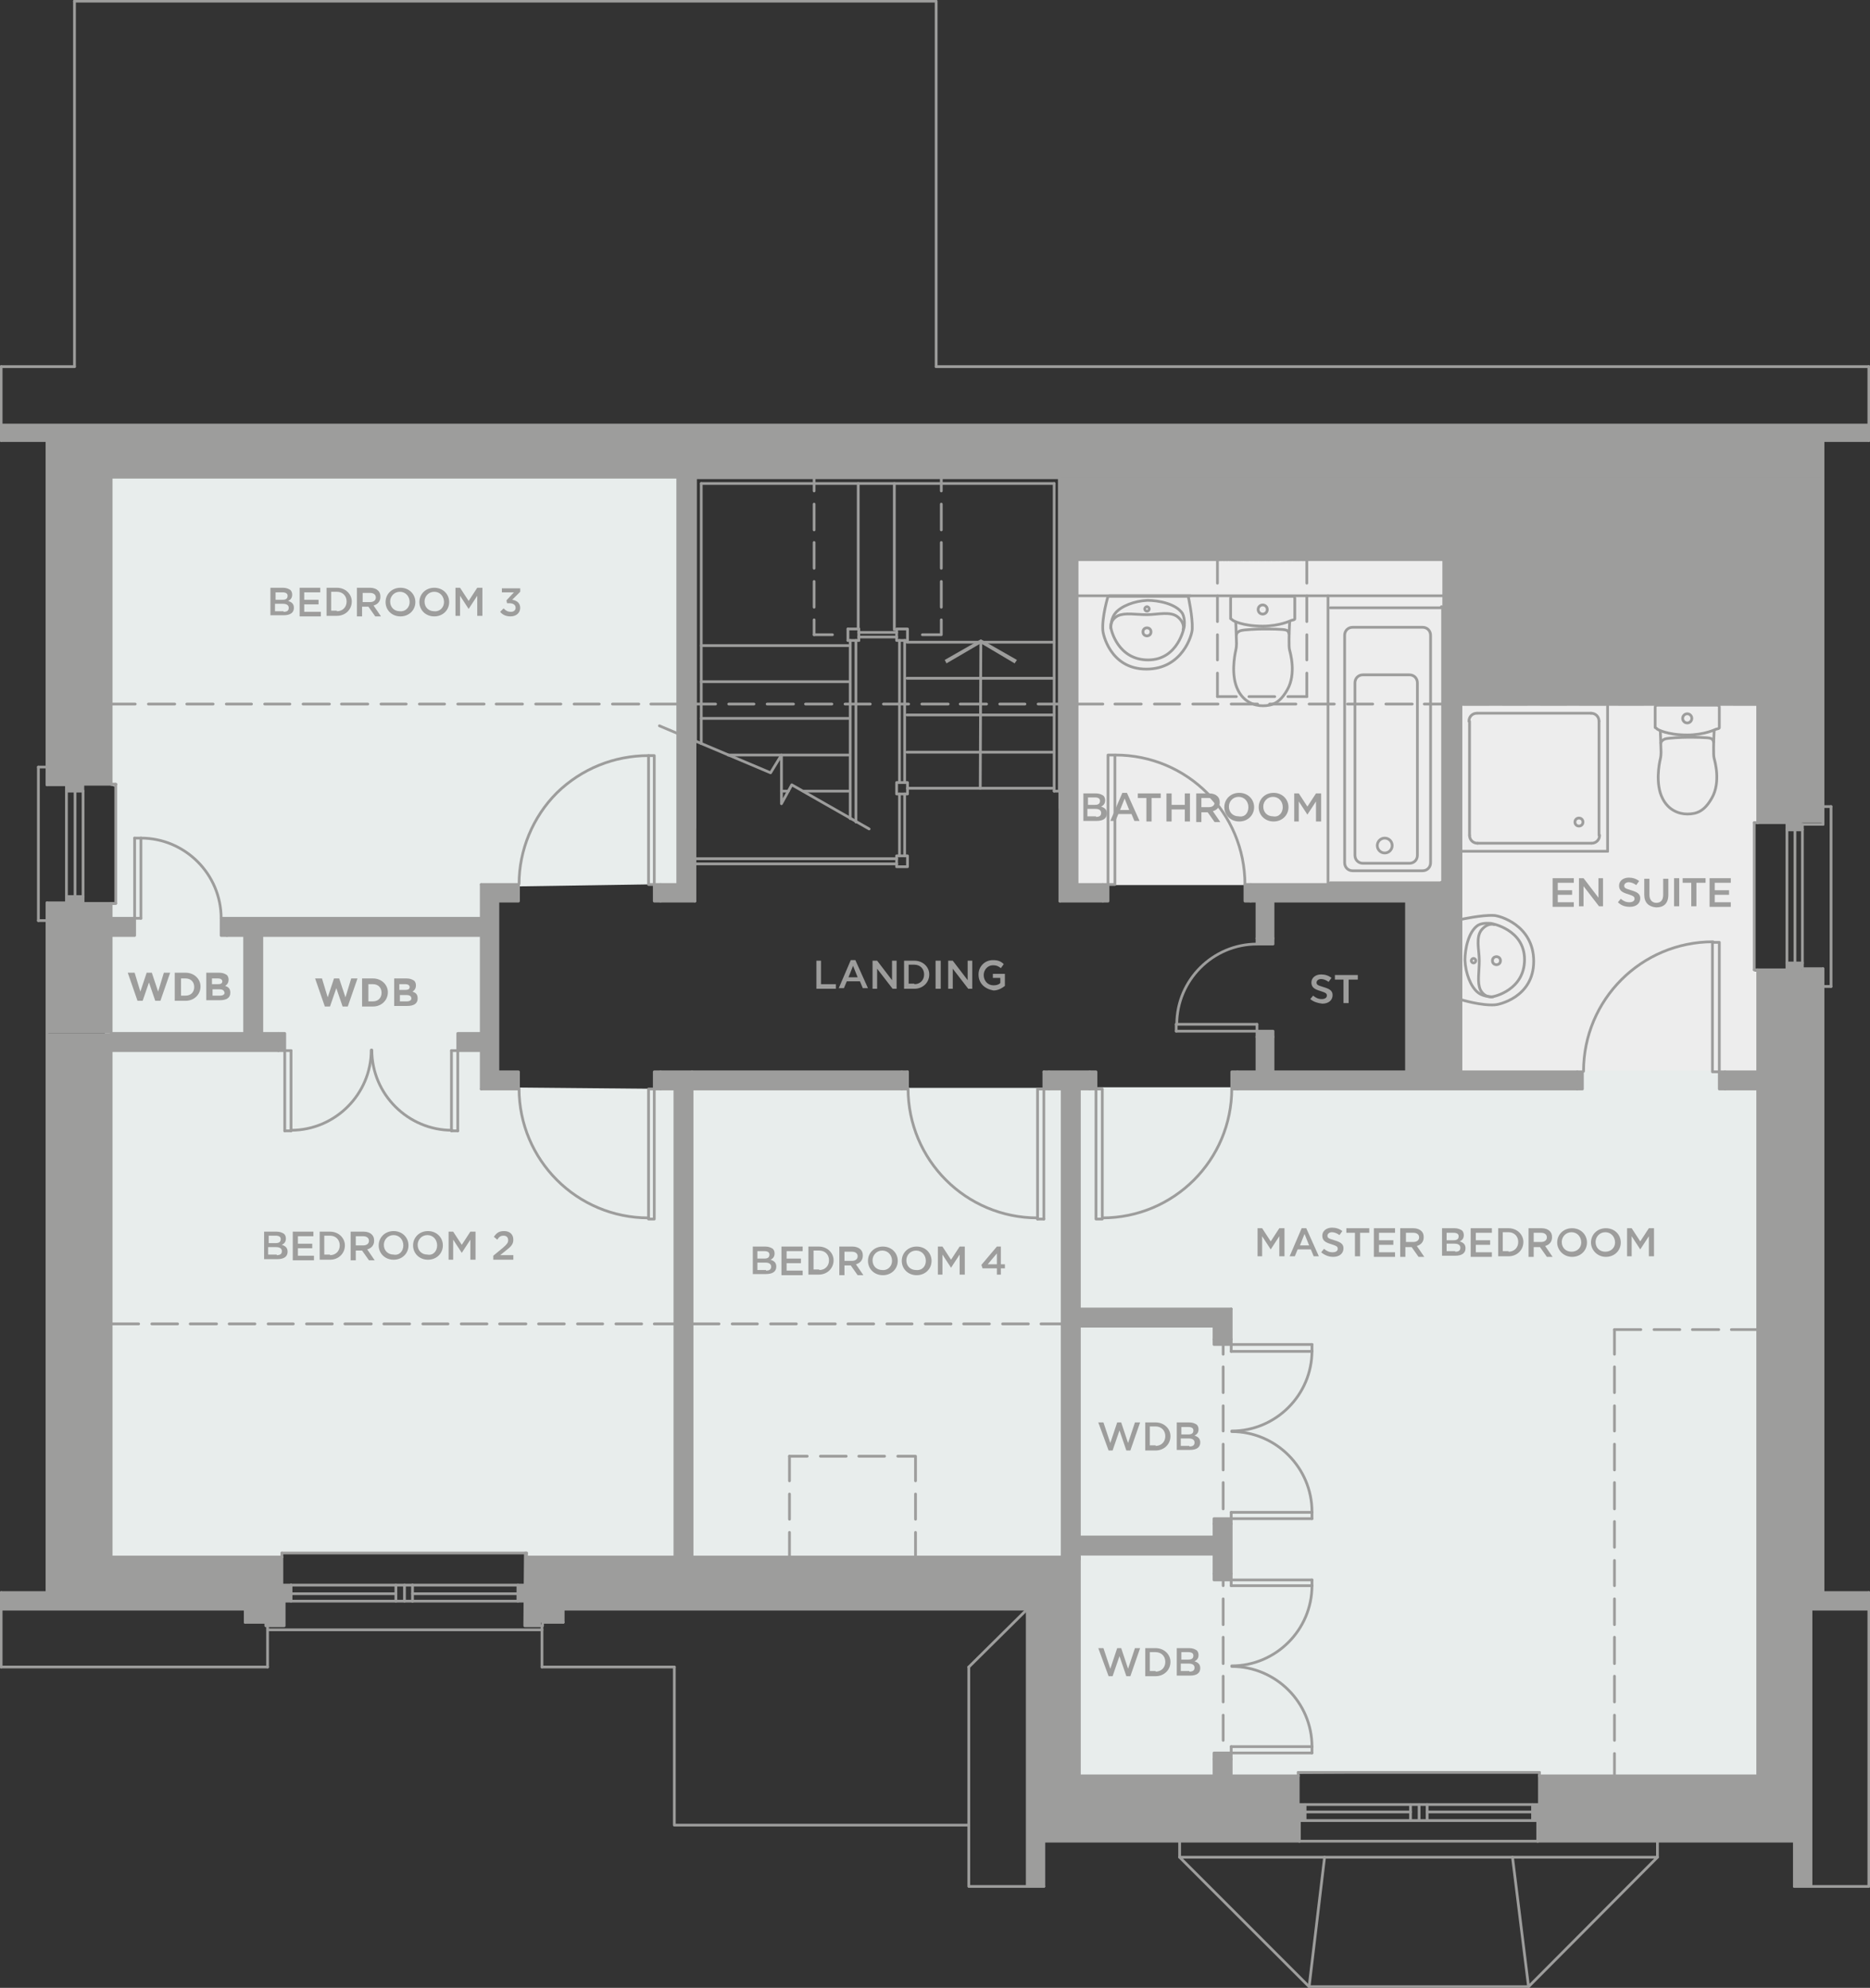 <?xml version="1.0" encoding="utf-8"?>
<!-- Generator: Adobe Illustrator 21.0.2, SVG Export Plug-In . SVG Version: 6.00 Build 0)  -->
<svg version="1.1" xmlns="http://www.w3.org/2000/svg" xmlns:xlink="http://www.w3.org/1999/xlink" x="0px" y="0px"
	 viewBox="0 0 326.4 347" style="enable-background:new 0 0 326.4 347;" xml:space="preserve">
<rect x="0" y="0" width="326.4" height="347" fill="#333333" stroke="none"/>
<style type="text/css">
	.st0{fill:#E8EDEC;}
	.st1{fill:#EDEDED;}
	.st2{fill:#9D9D9C;}
	.st3{fill:none;stroke:#9D9D9C;stroke-width:0.48;stroke-linecap:round;stroke-linejoin:round;stroke-miterlimit:10;}
	.st4{fill:none;stroke:#9D9D9C;stroke-width:0;stroke-linecap:round;stroke-miterlimit:10;}
	.st5{fill:#706F6F;}
	.st6{fill:none;stroke:#9D9D9C;stroke-width:0.479;stroke-linecap:round;stroke-linejoin:round;stroke-miterlimit:10;}
</style>
<g id="Layer_2">
	<polygon class="st0" points="18.3,271.8 49,271.8 49.3,271.3 91.8,271.1 92,271.8 118.3,271.8 118.3,190.1 85.5,189.8 85.8,154.8 
		118.3,154.3 118.3,83.1 18.3,83.1 18.3,136.8 20,137.3 20,157.6 18.3,157.6 	"/>
	<rect x="187.8" y="97.3" class="st1" width="64.2" height="57.2"/>
	<polygon class="st1" points="254.4,115.8 307.5,115.8 307.5,143.7 306.3,143.7 306.3,169.6 307.5,169.3 307.5,187.1 254.4,187.1 	
		"/>
	<polygon class="st0" points="307,189.8 300.3,189.8 300,186.9 276.3,186.9 276.3,189.8 188.3,189.8 188.3,310.1 226.5,310.1 
		226.7,309.6 268.7,309.4 268.5,310.1 307,310.1 	"/>
	<rect x="120.8" y="189.9" class="st0" width="64.8" height="81.8"/>
</g>
<g id="Layer_1">
	<g id="MTEXT_41_">
		<g>
			<path class="st2" d="M131.4,217.6h2.2c0.6,0,1,0.2,1.3,0.4c0.2,0.2,0.3,0.5,0.3,0.8v0c0,0.6-0.3,0.9-0.7,1.1c0.6,0.2,1,0.5,1,1.2
				v0c0,0.9-0.7,1.3-1.8,1.3h-2.3V217.6z M133.4,219.7c0.6,0,0.9-0.2,0.9-0.7v0c0-0.4-0.3-0.6-0.9-0.6h-1.2v1.3H133.4z M133.7,221.8
				c0.6,0,0.9-0.2,0.9-0.7v0c0-0.4-0.3-0.7-1-0.7h-1.4v1.3H133.7z"/>
			<path class="st2" d="M136.5,217.6h3.6v0.8h-2.8v1.3h2.5v0.8h-2.5v1.3h2.8v0.8h-3.7V217.6z"/>
			<path class="st2" d="M141.1,217.6h1.8c1.5,0,2.6,1.1,2.6,2.4v0c0,1.4-1.1,2.5-2.6,2.5h-1.8V217.6z M143,221.7
				c1,0,1.7-0.7,1.7-1.7v0c0-1-0.7-1.7-1.7-1.7h-1v3.3H143z"/>
			<path class="st2" d="M146.6,217.6h2.2c0.6,0,1.1,0.2,1.4,0.5c0.3,0.3,0.4,0.6,0.4,1.1v0c0,0.8-0.5,1.3-1.2,1.5l1.3,1.9h-1
				l-1.2-1.7h-1.1v1.7h-0.9V217.6z M148.7,220.1c0.6,0,1-0.3,1-0.8v0c0-0.5-0.4-0.8-1-0.8h-1.3v1.6H148.7z"/>
			<path class="st2" d="M151.5,220.1L151.5,220.1c0-1.4,1.1-2.5,2.6-2.5c1.5,0,2.6,1.1,2.6,2.5v0c0,1.4-1.1,2.5-2.6,2.5
				S151.5,221.5,151.5,220.1z M155.7,220.1L155.7,220.1c0-1-0.7-1.8-1.7-1.8s-1.7,0.8-1.7,1.7v0c0,1,0.7,1.7,1.7,1.7
				C155,221.8,155.7,221,155.7,220.1z"/>
			<path class="st2" d="M157.4,220.1L157.4,220.1c0-1.4,1.1-2.5,2.6-2.5c1.5,0,2.6,1.1,2.6,2.5v0c0,1.4-1.1,2.5-2.6,2.5
				S157.4,221.5,157.4,220.1z M161.6,220.1L161.6,220.1c0-1-0.7-1.8-1.7-1.8s-1.7,0.8-1.7,1.7v0c0,1,0.7,1.7,1.7,1.7
				C161,221.8,161.6,221,161.6,220.1z"/>
			<path class="st2" d="M163.6,217.6h0.9l1.5,2.3l1.5-2.3h0.9v4.9h-0.9V219l-1.5,2.3h0l-1.5-2.3v3.5h-0.8V217.6z"/>
			<path class="st2" d="M174,221.4h-2.5l-0.2-0.6l2.7-3.2h0.7v3.1h0.7v0.7h-0.7v1.1H174V221.4z M174,220.7v-1.9l-1.6,1.9H174z"/>
		</g>
	</g>
	<g id="MTEXT_35_">
		<g>
			<path class="st2" d="M46.1,215h2.2c0.6,0,1,0.2,1.3,0.4c0.2,0.2,0.3,0.5,0.3,0.8v0c0,0.6-0.3,0.9-0.7,1.1c0.6,0.2,1,0.5,1,1.2v0
				c0,0.9-0.7,1.3-1.8,1.3h-2.3V215z M48.1,217c0.6,0,0.9-0.2,0.9-0.7v0c0-0.4-0.3-0.6-0.9-0.6h-1.2v1.3H48.1z M48.3,219.1
				c0.6,0,0.9-0.2,0.9-0.7v0c0-0.4-0.3-0.7-1-0.7h-1.4v1.3H48.3z"/>
			<path class="st2" d="M51.1,215h3.6v0.8H52v1.3h2.5v0.8H52v1.3h2.8v0.8h-3.7V215z"/>
			<path class="st2" d="M55.8,215h1.8c1.5,0,2.6,1.1,2.6,2.4v0c0,1.4-1.1,2.5-2.6,2.5h-1.8V215z M57.6,219.1c1,0,1.7-0.7,1.7-1.7v0
				c0-1-0.7-1.7-1.7-1.7h-1v3.3H57.6z"/>
			<path class="st2" d="M61.3,215h2.2c0.6,0,1.1,0.2,1.4,0.5c0.3,0.3,0.4,0.6,0.4,1.1v0c0,0.8-0.5,1.3-1.2,1.5l1.3,1.9h-1l-1.2-1.7
				h-1.1v1.7h-0.9V215z M63.4,217.4c0.6,0,1-0.3,1-0.8v0c0-0.5-0.4-0.8-1-0.8h-1.3v1.6H63.4z"/>
			<path class="st2" d="M66.1,217.4L66.1,217.4c0-1.4,1.1-2.5,2.6-2.5c1.5,0,2.6,1.1,2.6,2.5v0c0,1.4-1.1,2.5-2.6,2.5
				S66.1,218.8,66.1,217.4z M70.4,217.4L70.4,217.4c0-1-0.7-1.8-1.7-1.8s-1.7,0.8-1.7,1.7v0c0,1,0.7,1.7,1.7,1.7
				C69.7,219.2,70.4,218.4,70.4,217.4z"/>
			<path class="st2" d="M72.1,217.4L72.1,217.4c0-1.4,1.1-2.5,2.6-2.5c1.5,0,2.6,1.1,2.6,2.5v0c0,1.4-1.1,2.5-2.6,2.5
				S72.1,218.8,72.1,217.4z M76.3,217.4L76.3,217.4c0-1-0.7-1.8-1.7-1.8s-1.7,0.8-1.7,1.7v0c0,1,0.7,1.7,1.7,1.7
				C75.6,219.2,76.3,218.4,76.3,217.4z"/>
			<path class="st2" d="M78.2,215h0.9l1.5,2.3l1.5-2.3h0.9v4.9h-0.9v-3.5l-1.5,2.3h0l-1.5-2.3v3.5h-0.8V215z"/>
			<path class="st2" d="M86.1,219.2l1.7-1.4c0.7-0.6,0.9-0.9,0.9-1.3c0-0.5-0.3-0.8-0.8-0.8s-0.8,0.2-1.1,0.7l-0.6-0.5
				c0.5-0.7,0.9-1,1.8-1c1,0,1.6,0.6,1.6,1.5v0c0,0.8-0.4,1.2-1.3,1.9l-1,0.8h2.3v0.8h-3.5V219.2z"/>
		</g>
	</g>
	<g id="MTEXT_34_">
		<g>
			<path class="st2" d="M191.7,248.3h0.9l1.2,3.6l1.2-3.6h0.7l1.2,3.6l1.2-3.6h0.9l-1.7,4.9h-0.7l-1.2-3.5l-1.2,3.5h-0.7
				L191.7,248.3z"/>
			<path class="st2" d="M199.9,248.3h1.8c1.5,0,2.6,1.1,2.6,2.4v0c0,1.4-1.1,2.5-2.6,2.5h-1.8V248.3z M201.7,252.4
				c1,0,1.7-0.7,1.7-1.7v0c0-1-0.7-1.7-1.7-1.7h-1v3.3H201.7z"/>
			<path class="st2" d="M205.4,248.3h2.2c0.6,0,1,0.2,1.3,0.4c0.2,0.2,0.3,0.5,0.3,0.8v0c0,0.6-0.3,0.9-0.7,1.1c0.6,0.2,1,0.5,1,1.2
				v0c0,0.9-0.7,1.3-1.8,1.3h-2.3V248.3z M207.4,250.4c0.6,0,0.9-0.2,0.9-0.7v0c0-0.4-0.3-0.6-0.9-0.6h-1.2v1.3H207.4z M207.6,252.5
				c0.6,0,0.9-0.2,0.9-0.7v0c0-0.4-0.3-0.7-1-0.7h-1.4v1.3H207.6z"/>
		</g>
	</g>
	<g id="MTEXT_5_">
		<g>
			<path class="st2" d="M191.7,287.7h0.9l1.2,3.6l1.2-3.6h0.7l1.2,3.6l1.2-3.6h0.9l-1.7,4.9h-0.7l-1.2-3.5l-1.2,3.5h-0.7
				L191.7,287.7z"/>
			<path class="st2" d="M199.9,287.7h1.8c1.5,0,2.6,1.1,2.6,2.4v0c0,1.4-1.1,2.5-2.6,2.5h-1.8V287.7z M201.7,291.8
				c1,0,1.7-0.7,1.7-1.7v0c0-1-0.7-1.7-1.7-1.7h-1v3.3H201.7z"/>
			<path class="st2" d="M205.4,287.7h2.2c0.6,0,1,0.2,1.3,0.4c0.2,0.2,0.3,0.5,0.3,0.8v0c0,0.6-0.3,0.9-0.7,1.1c0.6,0.2,1,0.5,1,1.2
				v0c0,0.9-0.7,1.3-1.8,1.3h-2.3V287.7z M207.4,289.7c0.6,0,0.9-0.2,0.9-0.7v0c0-0.4-0.3-0.6-0.9-0.6h-1.2v1.3H207.4z M207.6,291.8
				c0.6,0,0.9-0.2,0.9-0.7v0c0-0.4-0.3-0.7-1-0.7h-1.4v1.3H207.6z"/>
		</g>
	</g>
	<g id="MTEXT_32_">
		<g>
			<path class="st2" d="M22.3,169.8h1.2l1,3.3l1.1-3.3h0.9l1.1,3.3l1-3.3h1.1l-1.7,4.9h-0.9l-1.1-3.2l-1.1,3.2H24L22.3,169.8z"/>
			<path class="st2" d="M30.5,169.8h1.9c1.5,0,2.6,1.1,2.6,2.4v0c0,1.4-1.1,2.5-2.6,2.5h-1.9V169.8z M31.6,170.8v3h0.8
				c0.9,0,1.5-0.6,1.5-1.5v0c0-0.9-0.6-1.5-1.5-1.5H31.6z"/>
			<path class="st2" d="M36,169.8h2.3c0.6,0,1,0.2,1.3,0.4c0.2,0.2,0.3,0.5,0.3,0.8v0c0,0.6-0.3,0.9-0.6,1.1
				c0.6,0.2,0.9,0.5,0.9,1.2v0c0,0.9-0.7,1.3-1.8,1.3H36V169.8z M38.8,171.3c0-0.3-0.3-0.5-0.7-0.5h-1.1v1h1
				C38.5,171.8,38.8,171.7,38.8,171.3L38.8,171.3z M38.3,172.7h-1.2v1.1h1.3c0.5,0,0.8-0.2,0.8-0.5v0
				C39.1,172.9,38.9,172.7,38.3,172.7z"/>
		</g>
	</g>
	<g id="MTEXT_2_">
		<g>
			<path class="st2" d="M55,170.8h1.2l1,3.3l1.1-3.3h0.9l1.1,3.3l1-3.3h1.1l-1.7,4.9h-0.9l-1.1-3.2l-1.1,3.2h-0.9L55,170.8z"/>
			<path class="st2" d="M63.2,170.8h1.9c1.5,0,2.6,1.1,2.6,2.4v0c0,1.4-1.1,2.5-2.6,2.5h-1.9V170.8z M64.3,171.8v3h0.8
				c0.9,0,1.5-0.6,1.5-1.5v0c0-0.9-0.6-1.5-1.5-1.5H64.3z"/>
			<path class="st2" d="M68.7,170.8H71c0.6,0,1,0.2,1.3,0.4c0.2,0.2,0.3,0.5,0.3,0.8v0c0,0.6-0.3,0.9-0.6,1.1
				c0.6,0.2,0.9,0.5,0.9,1.2v0c0,0.9-0.7,1.3-1.8,1.3h-2.3V170.8z M71.5,172.3c0-0.3-0.3-0.5-0.7-0.5h-1.1v1h1
				C71.2,172.8,71.5,172.7,71.5,172.3L71.5,172.3z M71,173.7h-1.2v1.1H71c0.5,0,0.8-0.2,0.8-0.5v0C71.8,173.9,71.5,173.7,71,173.7z"
				/>
		</g>
	</g>
	<g id="MTEXT_25_">
		<g>
			<path class="st2" d="M47.2,102.6h2.2c0.6,0,1,0.2,1.3,0.4c0.2,0.2,0.3,0.5,0.3,0.8v0c0,0.6-0.3,0.9-0.7,1.1c0.6,0.2,1,0.5,1,1.2
				v0c0,0.9-0.7,1.3-1.8,1.3h-2.3V102.6z M49.3,104.7c0.6,0,0.9-0.2,0.9-0.7v0c0-0.4-0.3-0.6-0.9-0.6h-1.2v1.3H49.3z M49.5,106.8
				c0.6,0,0.9-0.2,0.9-0.7v0c0-0.4-0.3-0.7-1-0.7h-1.4v1.3H49.5z"/>
			<path class="st2" d="M52.3,102.6h3.6v0.8h-2.8v1.3h2.5v0.8h-2.5v1.3H56v0.8h-3.7V102.6z"/>
			<path class="st2" d="M57,102.6h1.8c1.5,0,2.6,1.1,2.6,2.4v0c0,1.4-1.1,2.5-2.6,2.5H57V102.6z M58.8,106.7c1,0,1.7-0.7,1.7-1.7v0
				c0-1-0.7-1.7-1.7-1.7h-1v3.3H58.8z"/>
			<path class="st2" d="M62.4,102.6h2.2c0.6,0,1.1,0.2,1.4,0.5c0.3,0.3,0.4,0.6,0.4,1.1v0c0,0.8-0.5,1.3-1.2,1.5l1.3,1.9h-1
				l-1.2-1.7h-1.1v1.7h-0.9V102.6z M64.6,105.1c0.6,0,1-0.3,1-0.8v0c0-0.5-0.4-0.8-1-0.8h-1.3v1.6H64.6z"/>
			<path class="st2" d="M67.3,105.1L67.3,105.1c0-1.4,1.1-2.5,2.6-2.5c1.5,0,2.6,1.1,2.6,2.5v0c0,1.4-1.1,2.5-2.6,2.5
				S67.3,106.5,67.3,105.1z M71.5,105.1L71.5,105.1c0-1-0.7-1.8-1.7-1.8s-1.7,0.8-1.7,1.7v0c0,1,0.7,1.7,1.7,1.7
				C70.8,106.8,71.5,106,71.5,105.1z"/>
			<path class="st2" d="M73.2,105.1L73.2,105.1c0-1.4,1.1-2.5,2.6-2.5c1.5,0,2.6,1.1,2.6,2.5v0c0,1.4-1.1,2.5-2.6,2.5
				S73.2,106.5,73.2,105.1z M77.5,105.1L77.5,105.1c0-1-0.7-1.8-1.7-1.8s-1.7,0.8-1.7,1.7v0c0,1,0.7,1.7,1.7,1.7
				C76.8,106.8,77.5,106,77.5,105.1z"/>
			<path class="st2" d="M79.4,102.6h0.9l1.5,2.3l1.5-2.3h0.9v4.9h-0.9V104l-1.5,2.3h0l-1.5-2.3v3.5h-0.8V102.6z"/>
			<path class="st2" d="M87.3,106.8l0.6-0.6c0.4,0.4,0.7,0.6,1.3,0.6c0.5,0,0.8-0.3,0.8-0.7v0c0-0.5-0.4-0.8-1.1-0.8h-0.4l-0.1-0.5
				l1.3-1.4h-2.1v-0.7h3.2v0.6l-1.4,1.4c0.7,0.1,1.4,0.5,1.4,1.4v0c0,0.9-0.7,1.5-1.7,1.5C88.3,107.6,87.7,107.3,87.3,106.8z"/>
		</g>
	</g>
	<g id="MTEXT_20_">
		<g>
			<path class="st2" d="M189.1,138.5h2.2c0.6,0,1,0.2,1.3,0.4c0.2,0.2,0.3,0.5,0.3,0.8v0c0,0.6-0.3,0.9-0.7,1.1c0.6,0.2,1,0.5,1,1.2
				v0c0,0.9-0.7,1.3-1.8,1.3h-2.3V138.5z M191.1,140.5c0.6,0,0.9-0.2,0.9-0.7v0c0-0.4-0.3-0.6-0.9-0.6h-1.2v1.3H191.1z M191.3,142.6
				c0.6,0,0.9-0.2,0.9-0.7v0c0-0.4-0.3-0.7-1-0.7h-1.4v1.3H191.3z"/>
			<path class="st2" d="M195.9,138.4h0.8l2.2,4.9h-0.9l-0.5-1.2h-2.3l-0.5,1.2h-0.9L195.9,138.4z M197.1,141.4l-0.8-2l-0.8,2H197.1z
				"/>
			<path class="st2" d="M200.2,139.3h-1.6v-0.8h4v0.8h-1.6v4.1h-0.9V139.3z"/>
			<path class="st2" d="M203.6,138.5h0.9v2h2.3v-2h0.9v4.9h-0.9v-2.1h-2.3v2.1h-0.9V138.5z"/>
			<path class="st2" d="M208.9,138.5h2.2c0.6,0,1.1,0.2,1.4,0.5c0.3,0.3,0.4,0.6,0.4,1.1v0c0,0.8-0.5,1.3-1.2,1.5l1.3,1.9h-1
				l-1.2-1.7h-1.1v1.7h-0.9V138.5z M211,140.9c0.6,0,1-0.3,1-0.8v0c0-0.5-0.4-0.8-1-0.8h-1.3v1.6H211z"/>
			<path class="st2" d="M213.7,140.9L213.7,140.9c0-1.4,1.1-2.5,2.6-2.5s2.6,1.1,2.6,2.5v0c0,1.4-1.1,2.5-2.6,2.5
				S213.7,142.3,213.7,140.9z M217.9,140.9L217.9,140.9c0-1-0.7-1.8-1.7-1.8c-1,0-1.7,0.8-1.7,1.7v0c0,1,0.7,1.7,1.7,1.7
				C217.3,142.7,217.9,141.9,217.9,140.9z"/>
			<path class="st2" d="M219.7,140.9L219.7,140.9c0-1.4,1.1-2.5,2.6-2.5c1.5,0,2.6,1.1,2.6,2.5v0c0,1.4-1.1,2.5-2.6,2.5
				S219.7,142.3,219.7,140.9z M223.9,140.9L223.9,140.9c0-1-0.7-1.8-1.7-1.8c-1,0-1.7,0.8-1.7,1.7v0c0,1,0.7,1.7,1.7,1.7
				C223.2,142.7,223.9,141.9,223.9,140.9z"/>
			<path class="st2" d="M225.8,138.5h0.9l1.5,2.3l1.5-2.3h0.9v4.9h-0.9v-3.5l-1.5,2.3h0l-1.5-2.3v3.5h-0.8V138.5z"/>
		</g>
	</g>
	<g>
		<path class="st3" d="M248.3,109.5c0.8,0,1.4,0.6,1.4,1.4v39.7c0,0.8-0.6,1.4-1.4,1.4h-12.2c-0.8,0-1.4-0.6-1.4-1.4v-39.7
			c0-0.8,0.6-1.4,1.4-1.4H248.3z"/>
		<path class="st3" d="M246,150.7c0.8,0,1.4-0.6,1.4-1.4v-30.1c0-0.8-0.6-1.4-1.4-1.4h-8.1c-0.8,0-1.4,0.6-1.4,1.4v30.1
			c0,0.8,0.6,1.4,1.4,1.4H246z"/>
		<circle class="st3" cx="241.7" cy="147.6" r="1.3"/>
	</g>
	<line class="st3" x1="13" y1="0.2" x2="13" y2="64"/>
	<line class="st3" x1="306.8" y1="232.1" x2="302.2" y2="232.1"/>
	<line class="st3" x1="300" y1="232.1" x2="295.4" y2="232.1"/>
	<line class="st3" x1="293.2" y1="232.1" x2="288.7" y2="232.1"/>
	<line class="st3" x1="286.4" y1="232.1" x2="281.8" y2="232.1"/>
	<path class="st4" d="M94.7,283.2v0.6 M91.7,283.2 M91.7,283.2l-0.1,0.6h3.1"/>
	<g>
		<line class="st3" x1="213.5" y1="231.1" x2="208.7" y2="231.1"/>
		<line class="st3" x1="206.5" y1="231.1" x2="202" y2="231.1"/>
		<line class="st3" x1="199.7" y1="231.1" x2="195.2" y2="231.1"/>
		<line class="st3" x1="193" y1="231.1" x2="188.5" y2="231.1"/>
		<line class="st3" x1="186.2" y1="231.1" x2="181.7" y2="231.1"/>
		<line class="st3" x1="179.5" y1="231.1" x2="175" y2="231.1"/>
		<line class="st3" x1="172.7" y1="231.1" x2="168.2" y2="231.1"/>
		<line class="st3" x1="166" y1="231.1" x2="161.5" y2="231.1"/>
		<line class="st3" x1="159.2" y1="231.1" x2="154.8" y2="231.1"/>
		<line class="st3" x1="152.5" y1="231.1" x2="148" y2="231.1"/>
		<line class="st3" x1="145.8" y1="231.1" x2="141.2" y2="231.1"/>
		<line class="st3" x1="139" y1="231.1" x2="134.5" y2="231.1"/>
		<line class="st3" x1="132.2" y1="231.1" x2="127.8" y2="231.1"/>
		<line class="st3" x1="125.5" y1="231.1" x2="121" y2="231.1"/>
		<line class="st3" x1="118.8" y1="231.1" x2="114.2" y2="231.1"/>
		<line class="st3" x1="112" y1="231.1" x2="107.5" y2="231.1"/>
		<line class="st3" x1="105.2" y1="231.1" x2="100.8" y2="231.1"/>
		<line class="st3" x1="98.5" y1="231.1" x2="94" y2="231.1"/>
		<line class="st3" x1="91.8" y1="231.1" x2="87.2" y2="231.1"/>
		<line class="st3" x1="85" y1="231.1" x2="80.5" y2="231.1"/>
		<line class="st3" x1="78.2" y1="231.1" x2="73.8" y2="231.1"/>
		<line class="st3" x1="71.5" y1="231.1" x2="67" y2="231.1"/>
		<line class="st3" x1="64.8" y1="231.1" x2="60.2" y2="231.1"/>
		<line class="st3" x1="58" y1="231.1" x2="53.5" y2="231.1"/>
		<line class="st3" x1="51.2" y1="231.1" x2="46.8" y2="231.1"/>
		<line class="st3" x1="44.5" y1="231.1" x2="40" y2="231.1"/>
		<line class="st3" x1="37.8" y1="231.1" x2="33.2" y2="231.1"/>
		<line class="st3" x1="31" y1="231.1" x2="26.5" y2="231.1"/>
		<line class="st3" x1="24.2" y1="231.1" x2="19.4" y2="231.1"/>
	</g>
	<path class="st5" d="M268.4,321.4h47.6H268.4z"/>
	<path class="st4" d="M268.4,321.4h47.6H268.4z"/>
	<line class="st3" x1="306.8" y1="310" x2="268.7" y2="310"/>
	<line class="st3" x1="313.2" y1="321.4" x2="268.4" y2="321.4"/>
	<line class="st3" x1="306.8" y1="143.6" x2="306.8" y2="116.2"/>
	<line class="st3" x1="318.2" y1="76.9" x2="318.2" y2="143.9"/>
	<line class="st3" x1="318.2" y1="169.1" x2="318.2" y2="278"/>
	<line class="st3" x1="188.4" y1="310" x2="211.9" y2="310"/>
	<line class="st3" x1="214.9" y1="310" x2="226.6" y2="310"/>
	<line class="st3" x1="182.2" y1="321.4" x2="226.8" y2="321.4"/>
	<line class="st3" x1="19.4" y1="271.8" x2="19.4" y2="183.4"/>
	<line class="st3" x1="19.4" y1="180.4" x2="19.4" y2="163.3"/>
	<line class="st3" x1="19.4" y1="160.3" x2="19.4" y2="157.7"/>
	<line class="st3" x1="19.4" y1="136.8" x2="19.4" y2="83.3"/>
	<line class="st3" x1="8.2" y1="76.9" x2="8.2" y2="136.8"/>
	<line class="st3" x1="8.2" y1="137" x2="8.2" y2="135"/>
	<line class="st3" x1="8.2" y1="157.6" x2="8.2" y2="278"/>
	<line class="st3" x1="311.9" y1="144.8" x2="311.9" y2="168.1"/>
	<line class="st3" x1="313.3" y1="144.8" x2="313.3" y2="168.1"/>
	<line class="st3" x1="314.6" y1="144.8" x2="314.6" y2="168.1"/>
	<line class="st3" x1="319.6" y1="140.8" x2="319.6" y2="172.2"/>
	<line class="st3" x1="306.2" y1="143.6" x2="306.2" y2="169.3"/>
	<line class="st3" x1="311.9" y1="169.3" x2="306.8" y2="169.3"/>
	<polyline class="st3" points="311.9,169.3 311.9,168.1 314.6,168.1 314.6,169.1 	"/>
	<line class="st3" x1="306.8" y1="169.3" x2="306.2" y2="169.3"/>
	<line class="st3" x1="318.2" y1="172.2" x2="319.6" y2="172.2"/>
	<line class="st3" x1="318.2" y1="169.1" x2="314.6" y2="169.1"/>
	<line class="st3" x1="311.9" y1="143.6" x2="306.8" y2="143.6"/>
	<polyline class="st3" points="311.9,143.6 311.9,144.8 314.6,144.8 314.6,143.9 	"/>
	<line class="st3" x1="306.8" y1="143.6" x2="306.2" y2="143.6"/>
	<line class="st3" x1="318.2" y1="140.8" x2="319.6" y2="140.8"/>
	<line class="st3" x1="318.2" y1="143.9" x2="314.6" y2="143.9"/>
	<line class="st3" x1="188.4" y1="272.2" x2="188.4" y2="271.3"/>
	<line class="st3" x1="188.4" y1="268.3" x2="188.4" y2="231.5"/>
	<line class="st3" x1="188.4" y1="228.5" x2="188.4" y2="190.1"/>
	<line class="st3" x1="185.4" y1="271.8" x2="185.4" y2="190.1"/>
	<line class="st3" x1="188" y1="97.7" x2="188" y2="154.4"/>
	<line class="st3" x1="185" y1="83.3" x2="185" y2="157.3"/>
	<line class="st3" x1="117.8" y1="190.1" x2="117.8" y2="271.8"/>
	<line class="st3" x1="120.8" y1="190.1" x2="120.8" y2="271.8"/>
	<path class="st3" d="M113.2,131.9c-6,0-11.7,2.3-16,6.5c-4.2,4.2-6.6,10-6.6,15.9"/>
	<polyline class="st3" points="113.2,131.9 114.2,131.9 114.2,154.4 113.2,154.4 113.2,131.9 	"/>
	<polyline class="st3" points="86.9,157.3 90.5,157.3 90.5,154.4 84,154.4 	"/>
	<polygon class="st4" points="118.3,128.2 118.3,129.4 121.3,129.4 	"/>
	<polyline class="st3" points="115.3,157.3 114.2,157.3 114.2,154.4 115.3,154.4 	"/>
	<path class="st4" d="M118.3,128.2h3v1.2L118.3,128.2z M118.3,122.9v5.3h3L118.3,122.9z"/>
	<line class="st3" x1="118.3" y1="83.3" x2="118.3" y2="154.4"/>
	<line class="st3" x1="121.3" y1="83.3" x2="121.3" y2="157.3"/>
	<line class="st3" x1="183.1" y1="187.1" x2="190.2" y2="187.1"/>
	<path class="st4" d="M222.2,163.8l-2.9-6.5h2.9V163.8z M219.4,163.8h2.9l-2.9-6.5V163.8z"/>
	<line class="st3" x1="216" y1="187.1" x2="219.4" y2="187.1"/>
	<line class="st3" x1="222.2" y1="187.1" x2="245.5" y2="187.1"/>
	<line class="st3" x1="255" y1="187.1" x2="275.3" y2="187.1"/>
	<line class="st3" x1="301.1" y1="187.1" x2="306.8" y2="187.1"/>
	<line class="st3" x1="183.1" y1="190.1" x2="185.4" y2="190.1"/>
	<line class="st3" x1="188.4" y1="190.1" x2="190.2" y2="190.1"/>
	<line class="st3" x1="216" y1="190.1" x2="275.3" y2="190.1"/>
	<line class="st3" x1="301.1" y1="190.1" x2="306.8" y2="190.1"/>
	<line class="st3" x1="157.4" y1="187.1" x2="158.4" y2="187.1"/>
	<line class="st3" x1="183.1" y1="190.1" x2="182.2" y2="190.1"/>
	<line class="st3" x1="183.1" y1="187.1" x2="182.2" y2="187.1"/>
	<line class="st3" x1="157.4" y1="190.1" x2="158.4" y2="190.1"/>
	<path class="st3" d="M158.5,190c0,12.5,10.1,22.6,22.6,22.6"/>
	<polyline class="st3" points="182.2,212.8 182.2,190.1 181.1,190.1 181.1,212.8 	"/>
	<line class="st3" x1="158.4" y1="190.1" x2="158.4" y2="187.1"/>
	<line class="st3" x1="182.2" y1="190.1" x2="182.2" y2="187.1"/>
	<line class="st3" x1="182.2" y1="212.8" x2="181.1" y2="212.8"/>
	<line class="st3" x1="157.4" y1="187.1" x2="120.8" y2="187.1"/>
	<line class="st3" x1="157.4" y1="190.1" x2="120.8" y2="190.1"/>
	<line class="st3" x1="184.9" y1="83.4" x2="184.9" y2="138.1"/>
	<line class="st3" x1="184" y1="84.4" x2="184" y2="138.1"/>
	<line class="st3" x1="157.9" y1="111.8" x2="157.9" y2="136.6"/>
	<line class="st3" x1="157.9" y1="138.6" x2="157.9" y2="149.4"/>
	<line class="st3" x1="158.3" y1="112.1" x2="184" y2="112.1"/>
	<polyline class="st3" points="158.4,109.8 156.5,109.8 156.5,111.8 158.4,111.8 158.4,109.8 	"/>
	<line class="st3" x1="156.5" y1="110.4" x2="149.9" y2="110.4"/>
	<line class="st3" x1="121.4" y1="83.4" x2="184.9" y2="83.4"/>
	<line class="st3" x1="156.5" y1="111.2" x2="149.9" y2="111.2"/>
	<line class="st3" x1="122.4" y1="84.4" x2="184" y2="84.4"/>
	<line class="st3" x1="148.4" y1="111.8" x2="148.4" y2="142.9"/>
	<path class="st3" d="M148.1,111.8"/>
	<path class="st3" d="M148.1,142.7"/>
	<line class="st3" x1="149.4" y1="111.8" x2="149.4" y2="143.5"/>
	<line class="st3" x1="148" y1="109.8" x2="149.9" y2="109.8"/>
	<line class="st3" x1="149.9" y1="111.8" x2="148" y2="111.8"/>
	<path class="st3" d="M149.9,143.8"/>
	<line class="st3" x1="149.9" y1="109.8" x2="149.9" y2="111.8"/>
	<line class="st3" x1="148" y1="111.8" x2="148" y2="109.8"/>
	<line class="st3" x1="148.1" y1="131.8" x2="127.1" y2="131.8"/>
	<line class="st3" x1="148.1" y1="138.1" x2="140.2" y2="138.1"/>
	<line class="st3" x1="137.6" y1="138.1" x2="136.4" y2="138.1"/>
	<line class="st3" x1="148.1" y1="125.4" x2="122.4" y2="125.4"/>
	<line class="st3" x1="148.1" y1="119" x2="122.4" y2="119"/>
	<polygon class="st2" points="171.2,111.6 164.9,115.2 165.2,115.8 171.2,112.3 177.1,115.8 177.5,115.2 	"/>
	<line class="st3" x1="157" y1="111.8" x2="157" y2="136.6"/>
	<line class="st3" x1="157" y1="138.6" x2="157" y2="149.4"/>
	<line class="st3" x1="185" y1="141" x2="185" y2="83.3"/>
	<line class="st3" x1="121.4" y1="83.4" x2="121.4" y2="129.5"/>
	<line class="st3" x1="122.4" y1="84.4" x2="122.4" y2="129.8"/>
	<line class="st3" x1="121.3" y1="144.5" x2="121.3" y2="83.3"/>
	<line class="st3" x1="148.1" y1="112.7" x2="122.4" y2="112.7"/>
	<line class="st3" x1="149.8" y1="109.8" x2="149.8" y2="84.4"/>
	<line class="st3" x1="156.1" y1="109.9" x2="156.1" y2="84.4"/>
	<polyline class="st3" points="205.9,321.4 205.9,324.2 228.5,346.8 266.8,346.8 289.3,324.2 289.3,321.4 	"/>
	<line class="st3" x1="289.3" y1="324.2" x2="205.9" y2="324.2"/>
	<line class="st3" x1="228.5" y1="346.8" x2="231.2" y2="324.2"/>
	<line class="st3" x1="14.5" y1="156.5" x2="14.5" y2="138.1"/>
	<line class="st3" x1="13.1" y1="156.5" x2="13.1" y2="138.1"/>
	<line class="st3" x1="11.6" y1="156.5" x2="11.6" y2="138.1"/>
	<line class="st3" x1="6.7" y1="160.7" x2="6.7" y2="133.9"/>
	<polyline class="st3" points="19.4,157.7 20.2,157.7 20.2,136.9 	"/>
	<line class="st3" x1="14.5" y1="157.7" x2="19.4" y2="157.7"/>
	<line class="st3" x1="8.2" y1="157.6" x2="11.6" y2="157.6"/>
	<polyline class="st3" points="14.5,157.7 14.5,156.5 11.6,156.5 11.6,157.6 	"/>
	<line class="st3" x1="19.4" y1="157.7" x2="20.2" y2="157.7"/>
	<line class="st3" x1="8.2" y1="160.7" x2="6.7" y2="160.7"/>
	<line class="st3" x1="19.4" y1="136.9" x2="20.2" y2="136.9"/>
	<line class="st3" x1="14.5" y1="136.9" x2="19.4" y2="136.9"/>
	<line class="st3" x1="8.2" y1="137" x2="11.6" y2="137"/>
	<polyline class="st3" points="14.5,138.1 11.6,138.1 11.6,137 	"/>
	<line class="st3" x1="19.4" y1="136.9" x2="20.2" y2="136.9"/>
	<line class="st3" x1="8.2" y1="133.9" x2="6.7" y2="133.9"/>
	<polyline class="st3" points="13,0.2 163.4,0.2 163.4,64 	"/>
	<line class="st3" x1="158.3" y1="118.4" x2="184" y2="118.4"/>
	<line class="st3" x1="158.3" y1="124.8" x2="184" y2="124.8"/>
	<line class="st3" x1="158.3" y1="131.3" x2="184" y2="131.3"/>
	<line class="st3" x1="158.4" y1="137.6" x2="184" y2="137.6"/>
	<polyline class="st3" points="158.4,149.4 156.5,149.4 156.5,151.3 158.4,151.3 158.4,149.4 	"/>
	<line class="st3" x1="121.3" y1="150.8" x2="156.5" y2="150.8"/>
	<line class="st3" x1="121.3" y1="149.9" x2="156.5" y2="149.9"/>
	<line class="st3" x1="185" y1="83.3" x2="121.3" y2="83.3"/>
	<line class="st3" x1="118.3" y1="83.3" x2="19.4" y2="83.3"/>
	<line class="st3" x1="326.2" y1="76.9" x2="318.2" y2="76.9"/>
	<line class="st3" x1="8.2" y1="76.9" x2="0.2" y2="76.9"/>
	<line class="st3" x1="13" y1="64" x2="0.2" y2="64"/>
	<polyline class="st3" points="0.2,64 0.2,74.2 326.2,74.2 	"/>
	<line class="st3" x1="326.2" y1="64" x2="163.4" y2="64"/>
	<line class="st3" x1="0.2" y1="74.2" x2="0.2" y2="76.9"/>
	<line class="st3" x1="326.2" y1="64" x2="326.2" y2="74.2"/>
	<line class="st3" x1="326.2" y1="74.2" x2="326.2" y2="76.9"/>
	<line class="st3" x1="185.4" y1="271.8" x2="120.8" y2="271.8"/>
	<line class="st3" x1="117.8" y1="271.8" x2="91.9" y2="271.8"/>
	<line class="st3" x1="49.2" y1="271.8" x2="19.4" y2="271.8"/>
	<line class="st3" x1="8.2" y1="278" x2="0.2" y2="278"/>
	<line class="st3" x1="0.2" y1="280.9" x2="42.8" y2="280.9"/>
	<line class="st3" x1="98.3" y1="280.9" x2="179.3" y2="280.9"/>
	<line class="st3" x1="0.2" y1="291" x2="0.2" y2="279.6"/>
	<line class="st3" x1="117.7" y1="291" x2="94.6" y2="291"/>
	<line class="st3" x1="46.7" y1="291" x2="0.2" y2="291"/>
	<line class="st3" x1="0.2" y1="280.9" x2="0.2" y2="278"/>
	<polyline class="st3" points="169.1,318.6 117.7,318.6 117.7,291 	"/>
	<line class="st3" x1="188.4" y1="271.8" x2="188.4" y2="310"/>
	<line class="st3" x1="182.2" y1="321.4" x2="182.2" y2="329.3"/>
	<polyline class="st3" points="169.1,291 169.1,329.3 179.3,329.3 179.3,280.9 	"/>
	<line class="st3" x1="179.3" y1="329.3" x2="182.2" y2="329.3"/>
	<line class="st3" x1="169.1" y1="291" x2="179.3" y2="280.9"/>
	<line class="st3" x1="318.2" y1="278" x2="326.2" y2="278"/>
	<line class="st3" x1="326.2" y1="280.9" x2="316.1" y2="280.9"/>
	<line class="st3" x1="306.8" y1="169.3" x2="306.8" y2="187.1"/>
	<line class="st3" x1="306.8" y1="190.1" x2="306.8" y2="310"/>
	<line class="st3" x1="313.2" y1="321.4" x2="313.2" y2="329.3"/>
	<polyline class="st3" points="326.2,279.6 326.2,329.3 316.1,329.3 316.1,280.9 	"/>
	<line class="st3" x1="316.1" y1="329.3" x2="313.2" y2="329.3"/>
	<line class="st3" x1="326.2" y1="280.9" x2="326.2" y2="278"/>
	<line class="st3" x1="115.3" y1="190.1" x2="117.8" y2="190.1"/>
	<line class="st3" x1="115.3" y1="187.1" x2="120.8" y2="187.1"/>
	<line class="st3" x1="84" y1="190.1" x2="84" y2="183.4"/>
	<line class="st3" x1="84" y1="180.4" x2="84" y2="163.3"/>
	<line class="st3" x1="84" y1="160.3" x2="84" y2="154.4"/>
	<line class="st3" x1="86.9" y1="187.1" x2="86.9" y2="157.3"/>
	<line class="st3" x1="115.3" y1="154.4" x2="118.3" y2="154.4"/>
	<line class="st3" x1="115.3" y1="157.3" x2="121.3" y2="157.3"/>
	<path class="st3" d="M90.6,190c0,12.5,10.1,22.6,22.6,22.6"/>
	<polyline class="st3" points="113.2,212.8 114.2,212.8 114.2,190.1 113.2,190.1 113.2,212.8 	"/>
	<polyline class="st3" points="86.9,187.1 90.5,187.1 90.5,190.1 84,190.1 	"/>
	<polyline class="st3" points="115.3,187.1 114.2,187.1 114.2,190.1 115.3,190.1 	"/>
	<line class="st3" x1="39.6" y1="163.3" x2="42.7" y2="163.3"/>
	<line class="st3" x1="45.7" y1="163.3" x2="84" y2="163.3"/>
	<line class="st3" x1="19.4" y1="183.4" x2="48.6" y2="183.4"/>
	<line class="st3" x1="19.4" y1="180.4" x2="42.7" y2="180.4"/>
	<line class="st3" x1="45.7" y1="180.4" x2="48.6" y2="180.4"/>
	<line class="st3" x1="42.7" y1="180.4" x2="42.7" y2="163.3"/>
	<line class="st3" x1="45.7" y1="180.4" x2="45.7" y2="163.3"/>
	<line class="st3" x1="49.7" y1="183.4" x2="49.7" y2="197.4"/>
	<line class="st3" x1="50.8" y1="183.4" x2="50.8" y2="197.4"/>
	<path class="st3" d="M50.8,197.3c7.7,0,14-6.3,14-14"/>
	<line class="st3" x1="49.7" y1="183.4" x2="50.8" y2="183.4"/>
	<line class="st3" x1="49.7" y1="197.4" x2="50.8" y2="197.4"/>
	<line class="st3" x1="79.9" y1="183.4" x2="79.9" y2="197.4"/>
	<line class="st3" x1="78.8" y1="183.4" x2="78.8" y2="197.4"/>
	<path class="st3" d="M64.9,183.3c0,7.7,6.3,14,14,14"/>
	<line class="st3" x1="79.9" y1="183.4" x2="78.8" y2="183.4"/>
	<line class="st3" x1="79.9" y1="197.4" x2="78.8" y2="197.4"/>
	<polyline class="st3" points="48.6,180.4 49.7,180.4 49.7,183.4 48.6,183.4 	"/>
	<polyline class="st3" points="84,180.4 79.9,180.4 79.9,183.4 84,183.4 	"/>
	<line class="st3" x1="23.5" y1="160.3" x2="23.5" y2="146.3"/>
	<line class="st3" x1="24.6" y1="160.3" x2="24.6" y2="146.3"/>
	<path class="st3" d="M38.6,160.3c0-7.7-6.3-14-14-14"/>
	<line class="st3" x1="23.5" y1="160.3" x2="24.6" y2="160.3"/>
	<line class="st3" x1="23.5" y1="146.3" x2="24.6" y2="146.3"/>
	<polyline class="st3" points="19.4,163.3 23.5,163.3 23.5,160.3 19.4,160.3 	"/>
	<polyline class="st3" points="39.6,163.3 38.6,163.3 38.6,160.3 84,160.3 	"/>
	<path class="st3" d="M192.4,212.6c12.5,0,22.6-10.1,22.6-22.6"/>
	<polyline class="st3" points="192.4,212.8 191.3,212.8 191.3,190.1 192.4,190.1 192.4,212.8 	"/>
	<polyline class="st3" points="216,187.1 215,187.1 215,190.1 216,190.1 	"/>
	<polyline class="st3" points="190.2,187.1 191.3,187.1 191.3,190.1 190.2,190.1 	"/>
	<line class="st3" x1="188.4" y1="228.5" x2="214.9" y2="228.5"/>
	<line class="st3" x1="188.4" y1="231.5" x2="211.9" y2="231.5"/>
	<line class="st3" x1="214.9" y1="234.7" x2="229" y2="234.7"/>
	<line class="st3" x1="214.9" y1="235.9" x2="229" y2="235.9"/>
	<path class="st3" d="M215,249.8c7.7,0,14-6.3,14-14"/>
	<line class="st3" x1="214.9" y1="234.7" x2="214.9" y2="235.9"/>
	<line class="st3" x1="229" y1="234.7" x2="229" y2="235.9"/>
	<polyline class="st3" points="211.9,233.8 211.9,234.7 214.9,234.7 214.9,233.8 	"/>
	<line class="st3" x1="214.9" y1="228.5" x2="214.9" y2="233.8"/>
	<line class="st3" x1="211.9" y1="231.5" x2="211.9" y2="233.8"/>
	<line class="st3" x1="188.4" y1="271.3" x2="211.9" y2="271.3"/>
	<line class="st3" x1="188.4" y1="268.3" x2="211.9" y2="268.3"/>
	<line class="st3" x1="214.9" y1="265.1" x2="229" y2="265.1"/>
	<line class="st3" x1="214.9" y1="264" x2="229" y2="264"/>
	<path class="st3" d="M229,263.9c0-7.7-6.3-14-14-14"/>
	<line class="st3" x1="214.9" y1="265.1" x2="214.9" y2="264"/>
	<line class="st3" x1="229" y1="265.1" x2="229" y2="264"/>
	<polyline class="st3" points="211.9,266 211.9,265.1 214.9,265.1 214.9,266 	"/>
	<line class="st3" x1="214.9" y1="274.7" x2="214.9" y2="266"/>
	<line class="st3" x1="211.9" y1="268.3" x2="211.9" y2="266"/>
	<line class="st3" x1="214.9" y1="275.8" x2="229" y2="275.8"/>
	<line class="st3" x1="214.9" y1="276.8" x2="229" y2="276.8"/>
	<path class="st3" d="M215,290.8c7.7,0,14-6.3,14-14"/>
	<line class="st3" x1="214.9" y1="275.8" x2="214.9" y2="276.8"/>
	<line class="st3" x1="229" y1="275.8" x2="229" y2="276.8"/>
	<polyline class="st3" points="211.9,274.7 211.9,275.8 214.9,275.8 214.9,274.7 	"/>
	<line class="st3" x1="211.9" y1="271.3" x2="211.9" y2="274.7"/>
	<line class="st3" x1="214.9" y1="306" x2="229" y2="306"/>
	<line class="st3" x1="214.9" y1="304.9" x2="229" y2="304.9"/>
	<path class="st3" d="M229,304.9c0-7.7-6.3-14-14-14"/>
	<line class="st3" x1="214.9" y1="306" x2="214.9" y2="304.9"/>
	<line class="st3" x1="229" y1="306" x2="229" y2="304.9"/>
	<polyline class="st3" points="211.9,307.1 211.9,306 214.9,306 214.9,307.1 	"/>
	<line class="st3" x1="214.9" y1="310" x2="214.9" y2="307.1"/>
	<line class="st3" x1="211.9" y1="310" x2="211.9" y2="307.1"/>
	<path class="st3" d="M299,164.4c-12.5,0-22.6,10.1-22.6,22.6"/>
	<polyline class="st3" points="298.9,164.5 300.1,164.5 300.1,187.1 298.9,187.1 298.9,164.5 	"/>
	<polyline class="st3" points="275.3,190.1 276.2,190.1 276.2,187.1 275.3,187.1 	"/>
	<polyline class="st3" points="301.1,190.1 300.1,190.1 300.1,187.1 301.1,187.1 	"/>
	<line class="st3" x1="255" y1="122.7" x2="255" y2="187.1"/>
	<line class="st3" x1="252" y1="97.7" x2="252" y2="154.4"/>
	<line class="st3" x1="231.8" y1="104" x2="231.8" y2="154.4"/>
	<line class="st3" x1="255" y1="161.8" x2="255" y2="147.5"/>
	<path class="st3" d="M217.3,154.4c0-12.5-10.1-22.6-22.6-22.6"/>
	<polyline class="st3" points="194.6,131.8 193.4,131.8 193.4,154.4 194.6,154.4 194.6,131.8 	"/>
	<polyline class="st3" points="218.3,157.3 217.3,157.3 217.3,154.4 218.3,154.4 	"/>
	<polyline class="st3" points="192.5,157.3 193.4,157.3 193.4,154.4 192.5,154.4 	"/>
	<line class="st3" x1="252" y1="154.4" x2="218.3" y2="154.4"/>
	<line class="st3" x1="192.5" y1="154.4" x2="188" y2="154.4"/>
	<line class="st3" x1="245.5" y1="157.3" x2="222.2" y2="157.3"/>
	<line class="st3" x1="219.4" y1="157.3" x2="218.3" y2="157.3"/>
	<line class="st3" x1="192.5" y1="157.3" x2="185" y2="157.3"/>
	<line class="st3" x1="184" y1="138.1" x2="185" y2="138.1"/>
	<line class="st3" x1="251.8" y1="153.8" x2="251.8" y2="106.2"/>
	<path class="st3" d="M251.8,106.1c0-0.1-0.1-0.2-0.2-0.2"/>
	<line class="st3" x1="251.5" y1="106.1" x2="232.2" y2="106.1"/>
	<line class="st3" x1="251.5" y1="154.1" x2="232.2" y2="154.1"/>
	<path class="st3" d="M251.6,154c0.1,0,0.2-0.1,0.2-0.2"/>
	<line class="st3" x1="193.6" y1="104" x2="207.8" y2="104"/>
	<line class="st3" x1="222.2" y1="157.3" x2="222.2" y2="163.8"/>
	<line class="st3" x1="222.2" y1="181" x2="222.2" y2="187.1"/>
	<line class="st3" x1="219.4" y1="157.3" x2="219.4" y2="163.8"/>
	<line class="st3" x1="219.4" y1="181" x2="219.4" y2="187.1"/>
	<line class="st3" x1="306.8" y1="122.9" x2="302.6" y2="122.9"/>
	<line class="st3" x1="300.4" y1="122.9" x2="295.9" y2="122.9"/>
	<line class="st3" x1="293.6" y1="122.9" x2="289.2" y2="122.9"/>
	<line class="st3" x1="286.9" y1="122.9" x2="282.5" y2="122.9"/>
	<line class="st3" x1="280.2" y1="122.9" x2="275.6" y2="122.9"/>
	<line class="st3" x1="273.5" y1="122.9" x2="268.9" y2="122.9"/>
	<line class="st3" x1="266.6" y1="122.9" x2="262.2" y2="122.9"/>
	<line class="st3" x1="259.9" y1="122.9" x2="255.5" y2="122.9"/>
	<line class="st3" x1="253.2" y1="122.9" x2="248.6" y2="122.9"/>
	<line class="st3" x1="246.5" y1="122.9" x2="241.9" y2="122.9"/>
	<line class="st3" x1="239.6" y1="122.9" x2="235.2" y2="122.9"/>
	<line class="st3" x1="232.9" y1="122.9" x2="228.5" y2="122.9"/>
	<line class="st3" x1="226.2" y1="122.9" x2="221.6" y2="122.9"/>
	<line class="st3" x1="219.5" y1="122.9" x2="214.9" y2="122.9"/>
	<line class="st3" x1="212.6" y1="122.9" x2="208.2" y2="122.9"/>
	<line class="st3" x1="205.9" y1="122.9" x2="201.5" y2="122.9"/>
	<line class="st3" x1="199.2" y1="122.9" x2="194.6" y2="122.9"/>
	<line class="st3" x1="192.5" y1="122.9" x2="187.9" y2="122.9"/>
	<line class="st3" x1="185.6" y1="122.9" x2="181.2" y2="122.9"/>
	<line class="st3" x1="178.9" y1="122.9" x2="174.5" y2="122.9"/>
	<line class="st3" x1="172.2" y1="122.9" x2="167.6" y2="122.9"/>
	<line class="st3" x1="165.5" y1="122.9" x2="160.9" y2="122.9"/>
	<line class="st3" x1="158.6" y1="122.9" x2="154.2" y2="122.9"/>
	<line class="st3" x1="151.9" y1="122.9" x2="147.5" y2="122.9"/>
	<line class="st3" x1="145.2" y1="122.9" x2="140.6" y2="122.9"/>
	<line class="st3" x1="138.5" y1="122.9" x2="133.9" y2="122.9"/>
	<line class="st3" x1="131.6" y1="122.9" x2="127.2" y2="122.9"/>
	<line class="st3" x1="124.9" y1="122.9" x2="120.5" y2="122.9"/>
	<line class="st3" x1="118.2" y1="122.9" x2="113.6" y2="122.9"/>
	<line class="st3" x1="111.5" y1="122.9" x2="106.9" y2="122.9"/>
	<line class="st3" x1="104.6" y1="122.9" x2="100.2" y2="122.9"/>
	<line class="st3" x1="97.9" y1="122.9" x2="93.5" y2="122.9"/>
	<line class="st3" x1="91.2" y1="122.9" x2="86.6" y2="122.9"/>
	<line class="st3" x1="84.5" y1="122.9" x2="79.9" y2="122.9"/>
	<line class="st3" x1="77.6" y1="122.9" x2="73.2" y2="122.9"/>
	<line class="st3" x1="70.9" y1="122.9" x2="66.5" y2="122.9"/>
	<line class="st3" x1="64.2" y1="122.9" x2="59.6" y2="122.9"/>
	<line class="st3" x1="57.5" y1="122.9" x2="52.9" y2="122.9"/>
	<line class="st3" x1="50.6" y1="122.9" x2="46.2" y2="122.9"/>
	<line class="st3" x1="43.9" y1="122.9" x2="39.5" y2="122.9"/>
	<line class="st3" x1="37.2" y1="122.9" x2="32.6" y2="122.9"/>
	<line class="st3" x1="30.5" y1="122.9" x2="25.9" y2="122.9"/>
	<line class="st3" x1="23.6" y1="122.9" x2="19.4" y2="122.9"/>
	<line class="st3" x1="213.5" y1="232.1" x2="213.5" y2="236.4"/>
	<line class="st3" x1="213.5" y1="238.6" x2="213.5" y2="243.1"/>
	<line class="st3" x1="213.5" y1="245.4" x2="213.5" y2="249.8"/>
	<line class="st3" x1="213.5" y1="252.1" x2="213.5" y2="256.6"/>
	<line class="st3" x1="213.5" y1="258.8" x2="213.5" y2="263.4"/>
	<line class="st3" x1="213.5" y1="265.6" x2="213.5" y2="270.1"/>
	<line class="st3" x1="213.5" y1="272.4" x2="213.5" y2="276.8"/>
	<line class="st3" x1="213.5" y1="279.1" x2="213.5" y2="283.6"/>
	<line class="st3" x1="213.5" y1="285.8" x2="213.5" y2="290.4"/>
	<line class="st3" x1="213.5" y1="292.6" x2="213.5" y2="297.1"/>
	<line class="st3" x1="213.5" y1="299.4" x2="213.5" y2="303.8"/>
	<line class="st3" x1="281.8" y1="232.1" x2="281.8" y2="236.4"/>
	<line class="st3" x1="281.8" y1="238.6" x2="281.8" y2="243.1"/>
	<line class="st3" x1="281.8" y1="245.4" x2="281.8" y2="249.8"/>
	<line class="st3" x1="281.8" y1="252.1" x2="281.8" y2="256.6"/>
	<line class="st3" x1="281.8" y1="258.8" x2="281.8" y2="263.4"/>
	<line class="st3" x1="281.8" y1="265.6" x2="281.8" y2="270.1"/>
	<line class="st3" x1="281.8" y1="272.4" x2="281.8" y2="276.8"/>
	<line class="st3" x1="281.8" y1="279.1" x2="281.8" y2="283.6"/>
	<line class="st3" x1="281.8" y1="285.8" x2="281.8" y2="290.4"/>
	<line class="st3" x1="281.8" y1="292.6" x2="281.8" y2="297.1"/>
	<line class="st3" x1="281.8" y1="299.4" x2="281.8" y2="303.8"/>
	<line class="st3" x1="281.8" y1="306.1" x2="281.8" y2="310.3"/>
	<line class="st3" x1="219.4" y1="180" x2="205.3" y2="180"/>
	<line class="st3" x1="219.4" y1="178.8" x2="205.3" y2="178.8"/>
	<path class="st3" d="M219.4,164.8c-7.7,0-14,6.3-14,14"/>
	<line class="st3" x1="219.4" y1="180" x2="219.4" y2="178.8"/>
	<line class="st3" x1="205.3" y1="180" x2="205.3" y2="178.8"/>
	<polyline class="st3" points="222.2,181 222.2,180 219.4,180 219.4,181 	"/>
	<polyline class="st3" points="222.2,163.8 222.2,164.8 219.4,164.8 219.4,163.8 	"/>
	<line class="st3" x1="245.5" y1="157.3" x2="245.5" y2="187.1"/>
	<line class="st3" x1="212.5" y1="97.7" x2="212.5" y2="101.8"/>
	<line class="st3" x1="212.5" y1="104" x2="212.5" y2="108.5"/>
	<line class="st3" x1="212.5" y1="110.8" x2="212.5" y2="115.2"/>
	<line class="st3" x1="212.5" y1="117.5" x2="212.5" y2="121.6"/>
	<line class="st3" x1="228.1" y1="97.7" x2="228.1" y2="101.8"/>
	<line class="st3" x1="228.1" y1="104" x2="228.1" y2="108.5"/>
	<line class="st3" x1="228.1" y1="110.8" x2="228.1" y2="115.2"/>
	<line class="st3" x1="228.1" y1="117.5" x2="228.1" y2="121.6"/>
	<line class="st3" x1="212.5" y1="97.7" x2="212.8" y2="97.7"/>
	<line class="st3" x1="212.9" y1="97.7" x2="213.2" y2="97.7"/>
	<line class="st3" x1="213.5" y1="97.7" x2="213.8" y2="97.7"/>
	<line class="st3" x1="214" y1="97.7" x2="214.3" y2="97.7"/>
	<line class="st3" x1="214.6" y1="97.7" x2="214.9" y2="97.7"/>
	<line class="st3" x1="215" y1="97.7" x2="215.4" y2="97.7"/>
	<line class="st3" x1="215.5" y1="97.7" x2="215.9" y2="97.7"/>
	<line class="st3" x1="216.1" y1="97.7" x2="216.5" y2="97.7"/>
	<line class="st3" x1="216.6" y1="97.7" x2="217" y2="97.7"/>
	<line class="st3" x1="217.2" y1="97.7" x2="217.6" y2="97.7"/>
	<line class="st3" x1="217.7" y1="97.7" x2="218" y2="97.7"/>
	<line class="st3" x1="218.3" y1="97.7" x2="218.6" y2="97.7"/>
	<line class="st3" x1="218.8" y1="97.7" x2="219.1" y2="97.7"/>
	<line class="st3" x1="219.2" y1="97.7" x2="219.6" y2="97.7"/>
	<line class="st3" x1="219.8" y1="97.7" x2="220.2" y2="97.7"/>
	<line class="st3" x1="220.3" y1="97.7" x2="220.7" y2="97.7"/>
	<line class="st3" x1="220.9" y1="97.7" x2="221.3" y2="97.7"/>
	<line class="st3" x1="221.4" y1="97.7" x2="221.8" y2="97.7"/>
	<line class="st3" x1="222" y1="97.7" x2="222.4" y2="97.7"/>
	<line class="st3" x1="222.5" y1="97.7" x2="222.8" y2="97.7"/>
	<line class="st3" x1="223" y1="97.7" x2="223.3" y2="97.7"/>
	<line class="st3" x1="223.6" y1="97.7" x2="223.9" y2="97.7"/>
	<line class="st3" x1="224" y1="97.7" x2="224.4" y2="97.7"/>
	<line class="st3" x1="224.6" y1="97.7" x2="225" y2="97.7"/>
	<line class="st3" x1="225.1" y1="97.7" x2="225.5" y2="97.7"/>
	<line class="st3" x1="225.7" y1="97.7" x2="226.1" y2="97.7"/>
	<line class="st3" x1="226.2" y1="97.7" x2="226.6" y2="97.7"/>
	<line class="st3" x1="226.7" y1="97.7" x2="227" y2="97.7"/>
	<line class="st3" x1="227.3" y1="97.7" x2="227.6" y2="97.7"/>
	<line class="st3" x1="227.8" y1="97.7" x2="228.1" y2="97.7"/>
	<line class="st3" x1="212.5" y1="121.6" x2="215.8" y2="121.6"/>
	<line class="st3" x1="218" y1="121.6" x2="222.5" y2="121.6"/>
	<line class="st3" x1="224.8" y1="121.6" x2="228.1" y2="121.6"/>
	<line class="st3" x1="267.5" y1="317.8" x2="249.1" y2="317.8"/>
	<line class="st3" x1="246.2" y1="317.8" x2="227.8" y2="317.8"/>
	<line class="st3" x1="226.6" y1="309.4" x2="268.7" y2="309.4"/>
	<line class="st3" x1="267.5" y1="316.3" x2="249.1" y2="316.3"/>
	<line class="st3" x1="246.2" y1="316.3" x2="227.8" y2="316.3"/>
	<line class="st3" x1="267.5" y1="315" x2="249.1" y2="315"/>
	<line class="st3" x1="246.2" y1="315" x2="227.8" y2="315"/>
	<line class="st3" x1="268.7" y1="315" x2="268.7" y2="310"/>
	<line class="st3" x1="268.4" y1="321.4" x2="268.4" y2="317.8"/>
	<polyline class="st3" points="268.4,317.8 267.5,317.8 267.5,315 268.7,315 	"/>
	<line class="st3" x1="268.7" y1="310" x2="268.7" y2="309.4"/>
	<line class="st3" x1="226.6" y1="315" x2="226.6" y2="310"/>
	<line class="st3" x1="226.8" y1="321.4" x2="226.8" y2="317.8"/>
	<polyline class="st3" points="226.8,317.8 227.8,317.8 227.8,315 226.6,315 	"/>
	<line class="st3" x1="226.6" y1="310" x2="226.6" y2="309.4"/>
	<line class="st3" x1="247.7" y1="315" x2="247.7" y2="317.8"/>
	<line class="st3" x1="249.1" y1="315" x2="249.1" y2="317.8"/>
	<polyline class="st3" points="249.1,315 246.2,315 246.2,317.8 249.1,317.8 	"/>
	<line class="st3" x1="90.4" y1="279.5" x2="72" y2="279.5"/>
	<line class="st3" x1="90.4" y1="278.2" x2="72" y2="278.2"/>
	<line class="st3" x1="69.1" y1="279.5" x2="50.8" y2="279.5"/>
	<line class="st3" x1="49.2" y1="271.1" x2="91.9" y2="271.1"/>
	<line class="st3" x1="69.1" y1="278.2" x2="50.8" y2="278.2"/>
	<line class="st3" x1="90.4" y1="276.7" x2="72" y2="276.7"/>
	<line class="st3" x1="69.1" y1="276.7" x2="50.8" y2="276.7"/>
	<line class="st3" x1="70.6" y1="276.7" x2="70.6" y2="279.5"/>
	<line class="st3" x1="72" y1="276.7" x2="72" y2="279.5"/>
	<polyline class="st3" points="72,276.7 69.1,276.7 69.1,279.5 72,279.5 	"/>
	<line class="st3" x1="49.2" y1="276.7" x2="50.8" y2="276.7"/>
	<polyline class="st3" points="50.8,276.7 50.8,279.5 49.4,279.5 	"/>
	<line class="st3" x1="49.4" y1="279.5" x2="49.4" y2="283.2"/>
	<line class="st3" x1="49.2" y1="276.7" x2="49.2" y2="271.8"/>
	<line class="st3" x1="42.8" y1="283.2" x2="42.8" y2="280.9"/>
	<polyline class="st3" points="46.4,283.2 46.4,283.8 49.6,283.8 49.6,279.3 49.4,283.2 	"/>
	<line class="st3" x1="42.8" y1="283.2" x2="46.4" y2="283.2"/>
	<line class="st3" x1="49.2" y1="271.8" x2="49.2" y2="271.1"/>
	<line class="st3" x1="98.3" y1="283.2" x2="98.3" y2="280.9"/>
	<line class="st3" x1="46.7" y1="283.8" x2="46.7" y2="291"/>
	<polyline class="st3" points="91.9,276.7 90.4,276.7 90.4,279.5 91.7,279.5 	"/>
	<line class="st3" x1="91.7" y1="279.5" x2="91.7" y2="283.2"/>
	<line class="st3" x1="91.9" y1="276.7" x2="91.9" y2="271.8"/>
	<line class="st3" x1="159.8" y1="271.8" x2="159.8" y2="267.5"/>
	<line class="st3" x1="159.8" y1="265.2" x2="159.8" y2="260.8"/>
	<polyline class="st3" points="159.8,258.5 159.8,254.2 156.7,254.2 	"/>
	<line class="st3" x1="154.4" y1="254.2" x2="149.9" y2="254.2"/>
	<line class="st3" x1="147.7" y1="254.2" x2="143.2" y2="254.2"/>
	<line class="st3" x1="140.9" y1="254.2" x2="137.8" y2="254.2"/>
	<polyline class="st3" points="94.7,283.2 94.7,283.8 91.6,283.8 91.6,283.2 91.7,271.1 	"/>
	<line class="st3" x1="98.3" y1="283.2" x2="94.7" y2="283.2"/>
	<line class="st3" x1="91.9" y1="271.8" x2="91.9" y2="271.1"/>
	<line class="st3" x1="94.6" y1="283.8" x2="94.6" y2="291"/>
	<line class="st3" x1="46.7" y1="284.5" x2="94.6" y2="284.5"/>
	<line class="st3" x1="137.8" y1="271.8" x2="137.8" y2="267.5"/>
	<line class="st3" x1="137.8" y1="265.2" x2="137.8" y2="260.8"/>
	<line class="st3" x1="137.8" y1="258.5" x2="137.8" y2="254.2"/>
	<line class="st3" x1="142.1" y1="83.3" x2="164.3" y2="83.3"/>
	<line class="st3" x1="142.1" y1="83.3" x2="142.1" y2="85.7"/>
	<line class="st3" x1="142.1" y1="88" x2="142.1" y2="92.5"/>
	<line class="st3" x1="142.1" y1="94.7" x2="142.1" y2="99.2"/>
	<line class="st3" x1="142.1" y1="101.5" x2="142.1" y2="106"/>
	<line class="st3" x1="142.1" y1="108.2" x2="142.1" y2="110.8"/>
	<line class="st3" x1="164.3" y1="83.3" x2="164.3" y2="85.7"/>
	<line class="st3" x1="164.3" y1="88" x2="164.3" y2="92.5"/>
	<line class="st3" x1="164.3" y1="94.7" x2="164.3" y2="99.2"/>
	<line class="st3" x1="164.3" y1="101.5" x2="164.3" y2="106"/>
	<polyline class="st3" points="164.3,108.2 164.3,110.8 161,110.8 	"/>
	<line class="st3" x1="145.3" y1="110.8" x2="142.1" y2="110.8"/>
	<polyline class="st3" points="151.7,144.7 138.2,137 136.4,140.3 136.4,131.8 134.5,134.9 115.1,126.7 	"/>
	<line class="st3" x1="252" y1="97.7" x2="188" y2="97.7"/>
	<line class="st3" x1="252" y1="104" x2="188" y2="104"/>
	<polyline class="st3" points="158.4,136.6 156.5,136.6 156.5,138.6 158.4,138.6 158.4,136.6 	"/>
	<line class="st3" x1="171.2" y1="112" x2="171.1" y2="137.6"/>
	<line class="st3" x1="226.8" y1="321.4" x2="268.4" y2="321.4"/>
	<line class="st3" x1="266.8" y1="346.8" x2="264" y2="324.2"/>
	<line class="st3" x1="272.9" y1="116.2" x2="306.8" y2="116.2"/>
	<line class="st3" x1="306.8" y1="116.2" x2="306.8" y2="137.6"/>
	<g id="MTEXT_3_">
		<g>
			<path class="st2" d="M228.7,174.4l0.5-0.6c0.5,0.4,0.9,0.6,1.5,0.6c0.5,0,0.9-0.2,0.9-0.6v0c0-0.4-0.2-0.5-1.1-0.8
				c-1-0.3-1.6-0.6-1.6-1.5v0c0-0.8,0.7-1.4,1.7-1.4c0.7,0,1.3,0.2,1.8,0.6l-0.5,0.7c-0.4-0.3-0.9-0.5-1.3-0.5
				c-0.5,0-0.8,0.3-0.8,0.6v0c0,0.4,0.2,0.5,1.2,0.8c1,0.3,1.6,0.6,1.6,1.4v0c0,0.9-0.7,1.5-1.8,1.5
				C230,175.1,229.3,174.9,228.7,174.4z"/>
			<path class="st2" d="M234.6,171h-1.6v-0.8h4v0.8h-1.6v4.1h-0.9V171z"/>
		</g>
	</g>
	<g id="MTEXT_4_">
		<g>
			<path class="st2" d="M142.4,167.7h0.9v4.1h2.6v0.8h-3.4V167.7z"/>
			<path class="st2" d="M148.5,167.6h0.8l2.2,4.9h-0.9l-0.5-1.2h-2.3l-0.5,1.2h-0.9L148.5,167.6z M149.7,170.6l-0.8-2l-0.8,2H149.7z
				"/>
			<path class="st2" d="M152.3,167.7h0.8l2.6,3.4v-3.4h0.8v4.9h-0.7l-2.7-3.5v3.5h-0.8V167.7z"/>
			<path class="st2" d="M157.8,167.7h1.8c1.5,0,2.6,1.1,2.6,2.4v0c0,1.4-1.1,2.5-2.6,2.5h-1.8V167.7z M159.6,171.8
				c1,0,1.7-0.7,1.7-1.7v0c0-1-0.7-1.7-1.7-1.7h-1v3.3H159.6z"/>
			<path class="st2" d="M163.3,167.7h0.9v4.9h-0.9V167.7z"/>
			<path class="st2" d="M165.5,167.7h0.8l2.6,3.4v-3.4h0.8v4.9H169l-2.7-3.5v3.5h-0.8V167.7z"/>
			<path class="st2" d="M170.8,170.1L170.8,170.1c0-1.4,1.1-2.5,2.5-2.5c0.9,0,1.4,0.2,1.9,0.7l-0.5,0.7c-0.4-0.3-0.7-0.5-1.4-0.5
				c-0.9,0-1.6,0.8-1.6,1.7v0c0,1,0.7,1.8,1.7,1.8c0.5,0,0.9-0.1,1.2-0.4v-0.9h-1.3v-0.7h2.1v2.1c-0.5,0.4-1.2,0.8-2,0.8
				C171.8,172.6,170.8,171.6,170.8,170.1z"/>
		</g>
	</g>
	<g>
		<path class="st3" d="M214.8,104.4c0-0.2,0.2-0.3,0.4-0.3h10.4c0.2,0,0.4,0.1,0.4,0.3v3.6c0,0.2-0.2,0.2-0.6,0.3c0,0-2,1-5,1
			c-3.6,0-5.2-1-5.2-1c-0.2-0.2-0.4-0.3-0.4-0.3V104.4z"/>
		<path class="st3" d="M225.1,108.6c0,0-0.1,2-0.1,3c0,1.1,0,1.5,0.1,1.9c0.1,0.4,1.2,4.1-0.4,6.9c-1.3,2.3-2.6,2.8-4.3,2.8
			c-1.5,0-3.3-0.7-4.3-2.7c-1.3-2.5-0.6-6.1-0.4-7c0.2-0.9,0.1-1.5,0.1-2c0-0.5-0.1-2.9-0.1-2.9"/>
		<circle class="st3" cx="220.4" cy="106.4" r="0.8"/>
		<path class="st3" d="M225,110.6c0,0-0.1-0.5-0.5-0.6c-0.4-0.2-3.1-0.2-4-0.2c-0.9,0-3.4,0.1-4,0.3c-0.7,0.3-0.7,0.7-0.7,0.7"/>
	</g>
	<g>
		<path class="st6" d="M288.9,123.4c0-0.2,0.2-0.3,0.4-0.3h10.4c0.2,0,0.4,0.1,0.4,0.3v3.6c0,0.2-0.2,0.2-0.6,0.3c0,0-2,1-5,1
			c-3.6,0-5.2-1-5.2-1c-0.2-0.2-0.4-0.3-0.4-0.3V123.4z"/>
		<path class="st6" d="M299.2,127.5c0,0-0.1,1.9-0.1,3c0,1.1,0,1.5,0.1,1.9c0.1,0.4,1.2,4.1-0.4,6.9c-1.3,2.3-2.6,2.8-4.3,2.8
			c-1.5,0-3.3-0.7-4.3-2.7c-1.3-2.5-0.6-6.1-0.4-6.9c0.2-0.9,0.1-1.5,0.1-2c0-0.5-0.1-2.9-0.1-2.9"/>
		<ellipse class="st6" cx="294.5" cy="125.4" rx="0.8" ry="0.8"/>
		<path class="st6" d="M299.1,129.5c0,0-0.1-0.5-0.5-0.6c-0.4-0.2-3.1-0.2-4-0.2c-0.9,0-3.4,0.1-4,0.3c-0.7,0.3-0.7,0.7-0.7,0.7"/>
	</g>
	<g>
		<path class="st3" d="M200.6,106.3c0-0.2-0.2-0.4-0.4-0.4c-0.2,0-0.4,0.2-0.4,0.4c0,0.2,0.2,0.4,0.4,0.4
			C200.4,106.7,200.6,106.5,200.6,106.3"/>
		<circle class="st3" cx="200.2" cy="110.3" r="0.7"/>
		<path class="st3" d="M207.4,104.1c0,0,0.8,3.6,0.7,5.7c0,1-1.7,7-8,7c-6.4,0-7.6-6.3-7.6-6.7c-0.2-2.4,0.9-6,0.9-6L207.4,104.1z"
			/>
		<path class="st3" d="M206.7,109.4c0,0-1,5.8-6.3,5.8c-5.3,0-6.5-5.3-6.5-5.7c0-0.4,0.1-1.7,0.8-2.5c1-1.2,3.3-2.1,5.6-2.2
			c1.9,0,5,0.6,6.1,2.3C206.9,108.1,206.7,109.4,206.7,109.4z"/>
		<path class="st3" d="M206.5,109.9c0,0,0.4-1-0.8-2.1c-1.3-1.2-3.6-0.5-5.5-0.5c-2,0-3.8-0.4-5.1,0.2c-1.5,0.8-1.2,2.2-1.2,2.2"/>
	</g>
	<g>
		<path class="st3" d="M257.2,167.3c-0.2,0-0.4,0.2-0.4,0.4c0,0.2,0.2,0.4,0.4,0.4c0.2,0,0.4-0.2,0.4-0.4
			C257.6,167.5,257.4,167.3,257.2,167.3"/>
		<circle class="st3" cx="261.2" cy="167.7" r="0.7"/>
		<path class="st3" d="M255,160.5c0,0,3.6-0.8,5.7-0.7c1,0,7,1.7,7,8c0,6.4-6.3,7.6-6.7,7.6c-2.4,0.2-6-0.9-6-0.9L255,160.5z"/>
		<path class="st3" d="M260.3,161.2c0,0,5.8,1,5.8,6.3c0,5.3-5.3,6.5-5.7,6.5c-0.4,0-1.7-0.1-2.5-0.8c-1.2-1-2.1-3.3-2.2-5.6
			c0-1.9,0.6-5,2.3-6.1C258.9,161,260.3,161.2,260.3,161.2z"/>
		<path class="st3" d="M260.8,161.4c0,0-1-0.4-2.1,0.8c-1.2,1.3-0.5,3.6-0.5,5.5c0,2-0.4,3.8,0.2,5.1c0.8,1.5,2.2,1.2,2.2,1.2"/>
	</g>
	<g>
		<path class="st2" d="M219.4,214.4h0.9l1.5,2.3l1.5-2.3h0.9v4.9h-0.9v-3.5l-1.5,2.3h0l-1.5-2.3v3.5h-0.8V214.4z"/>
		<path class="st2" d="M227.2,214.4h0.8l2.2,4.9h-0.9l-0.5-1.2h-2.3l-0.5,1.2h-0.9L227.2,214.4z M228.5,217.4l-0.8-2l-0.8,2H228.5z"
			/>
		<path class="st2" d="M230.6,218.6l0.5-0.6c0.5,0.4,0.9,0.6,1.5,0.6c0.5,0,0.9-0.2,0.9-0.6v0c0-0.4-0.2-0.5-1.1-0.8
			c-1-0.3-1.6-0.6-1.6-1.5v0c0-0.8,0.7-1.4,1.7-1.4c0.7,0,1.3,0.2,1.8,0.6l-0.5,0.7c-0.4-0.3-0.9-0.5-1.3-0.5
			c-0.5,0-0.8,0.3-0.8,0.6v0c0,0.4,0.2,0.5,1.2,0.8c1,0.3,1.6,0.6,1.6,1.4v0c0,0.9-0.7,1.5-1.8,1.5
			C231.9,219.4,231.2,219.1,230.6,218.6z"/>
		<path class="st2" d="M236.5,215.2H235v-0.8h4v0.8h-1.6v4.1h-0.9V215.2z"/>
		<path class="st2" d="M239.9,214.4h3.6v0.8h-2.8v1.3h2.5v0.8h-2.5v1.3h2.8v0.8h-3.7V214.4z"/>
		<path class="st2" d="M244.5,214.4h2.2c0.6,0,1.1,0.2,1.4,0.5c0.3,0.3,0.4,0.6,0.4,1.1v0c0,0.8-0.5,1.3-1.2,1.5l1.3,1.9h-1
			l-1.2-1.7h-1.1v1.7h-0.9V214.4z M246.7,216.8c0.6,0,1-0.3,1-0.8v0c0-0.5-0.4-0.8-1-0.8h-1.3v1.6H246.7z"/>
		<path class="st2" d="M251.7,214.4h2.2c0.6,0,1,0.2,1.3,0.4c0.2,0.2,0.3,0.5,0.3,0.8v0c0,0.6-0.3,0.9-0.7,1.1c0.6,0.2,1,0.5,1,1.2
			v0c0,0.9-0.7,1.3-1.8,1.3h-2.3V214.4z M253.7,216.5c0.6,0,0.9-0.2,0.9-0.7v0c0-0.4-0.3-0.6-0.9-0.6h-1.2v1.3H253.7z M254,218.5
			c0.6,0,0.9-0.2,0.9-0.7v0c0-0.4-0.3-0.7-1-0.7h-1.4v1.3H254z"/>
		<path class="st2" d="M256.8,214.4h3.6v0.8h-2.8v1.3h2.5v0.8h-2.5v1.3h2.8v0.8h-3.7V214.4z"/>
		<path class="st2" d="M261.5,214.4h1.8c1.5,0,2.6,1.1,2.6,2.4v0c0,1.4-1.1,2.5-2.6,2.5h-1.8V214.4z M263.3,218.5
			c1,0,1.7-0.7,1.7-1.7v0c0-1-0.7-1.7-1.7-1.7h-1v3.3H263.3z"/>
		<path class="st2" d="M266.9,214.4h2.2c0.6,0,1.1,0.2,1.4,0.5c0.3,0.3,0.4,0.6,0.4,1.1v0c0,0.8-0.5,1.3-1.2,1.5l1.3,1.9h-1
			l-1.2-1.7h-1.1v1.7h-0.9V214.4z M269,216.8c0.6,0,1-0.3,1-0.8v0c0-0.5-0.4-0.8-1-0.8h-1.3v1.6H269z"/>
		<path class="st2" d="M271.8,216.9L271.8,216.9c0-1.4,1.1-2.5,2.6-2.5s2.6,1.1,2.6,2.5v0c0,1.4-1.1,2.5-2.6,2.5
			S271.8,218.2,271.8,216.9z M276,216.9L276,216.9c0-1-0.7-1.8-1.7-1.8s-1.7,0.8-1.7,1.7v0c0,1,0.7,1.7,1.7,1.7S276,217.8,276,216.9
			z"/>
		<path class="st2" d="M277.7,216.9L277.7,216.9c0-1.4,1.1-2.5,2.6-2.5s2.6,1.1,2.6,2.5v0c0,1.4-1.1,2.5-2.6,2.5
			S277.7,218.2,277.7,216.9z M281.9,216.9L281.9,216.9c0-1-0.7-1.8-1.7-1.8s-1.7,0.8-1.7,1.7v0c0,1,0.7,1.7,1.7,1.7
			S281.9,217.8,281.9,216.9z"/>
		<path class="st2" d="M283.9,214.4h0.9l1.5,2.3l1.5-2.3h0.9v4.9h-0.9v-3.5l-1.5,2.3h0l-1.5-2.3v3.5h-0.8V214.4z"/>
	</g>
	<g>
		<path class="st2" d="M271.1,153.3h3.6v0.8h-2.8v1.3h2.5v0.8h-2.5v1.3h2.8v0.8h-3.7V153.3z"/>
		<path class="st2" d="M275.6,153.3h0.8l2.6,3.4v-3.4h0.8v4.9h-0.7l-2.7-3.5v3.5h-0.8V153.3z"/>
		<path class="st2" d="M282.4,157.5l0.5-0.6c0.5,0.4,0.9,0.6,1.5,0.6c0.5,0,0.9-0.2,0.9-0.6v0c0-0.4-0.2-0.5-1.1-0.8
			c-1-0.3-1.6-0.6-1.6-1.5v0c0-0.8,0.7-1.4,1.7-1.4c0.7,0,1.3,0.2,1.8,0.6l-0.5,0.7c-0.4-0.3-0.9-0.5-1.3-0.5
			c-0.5,0-0.8,0.3-0.8,0.6v0c0,0.4,0.2,0.5,1.2,0.8c1,0.3,1.6,0.6,1.6,1.4v0c0,0.9-0.7,1.5-1.8,1.5
			C283.7,158.3,283,158.1,282.4,157.5z"/>
		<path class="st2" d="M287,156.2v-2.8h0.9v2.8c0,0.9,0.5,1.4,1.2,1.4c0.8,0,1.2-0.5,1.2-1.4v-2.8h0.9v2.8c0,1.5-0.8,2.2-2.1,2.2
			C287.8,158.3,287,157.6,287,156.2z"/>
		<path class="st2" d="M292.2,153.3h0.9v4.9h-0.9V153.3z"/>
		<path class="st2" d="M295.3,154.1h-1.6v-0.8h4v0.8h-1.6v4.1h-0.9V154.1z"/>
		<path class="st2" d="M298.5,153.3h3.6v0.8h-2.8v1.3h2.5v0.8h-2.5v1.3h2.8v0.8h-3.7V153.3z"/>
	</g>
	<polygon class="st2" points="0.2,74.2 0.2,76.9 8.2,76.9 8.2,83.3 8.2,136.9 11.6,136.9 11.6,138.1 14.7,138.1 14.7,136.9 
		19.4,136.9 19.4,83.3 118.3,83.3 118.3,122.9 118.3,128.2 118.3,129.4 118.3,154.4 114.2,154.4 114.2,157.3 121.3,157.3 
		121.3,154.4 121.3,129.4 121.3,128.2 121.3,122.9 121.3,83.3 318.2,83.3 318.2,76.9 326.2,76.9 326.2,74.2 	"/>
	<polygon class="st2" points="19.4,160.3 19.4,157.7 14.5,157.7 14.5,156.5 11.6,156.5 11.6,157.7 8.2,157.7 8.2,160.3 8.2,163.3 
		8.2,180.4 19.4,180.4 19.4,163.3 23.5,163.3 23.5,160.3 	"/>
	<polygon class="st2" points="86.9,180.4 86.9,163.3 86.9,160.3 86.9,157.3 90.5,157.3 90.5,154.4 84,154.4 84,157.3 84,160.3 
		38.6,160.3 38.6,163.3 42.7,163.3 42.7,180.4 8.2,180.4 8.2,183.4 8.2,271.8 8.2,276.7 8.2,278 0.2,278 0.2,279.5 0.2,280.9 
		42.8,280.9 42.8,283.2 46.6,283.2 46.6,283.8 49.4,283.8 49.4,283.2 49.4,283.2 49.4,280.9 49.4,279.5 50.8,279.5 50.8,278 
		50.8,276.7 49.2,276.7 49.2,271.8 19.4,271.8 19.4,183.4 49.7,183.4 49.7,180.4 45.7,180.4 45.7,163.3 84,163.3 84,180.4 
		79.9,180.4 79.9,183.4 84,183.4 84,187.1 84,190.1 90.5,190.1 90.5,187.1 86.9,187.1 86.9,183.4 	"/>
	<polygon class="st2" points="226.6,315 226.6,310 214.9,310 214.9,307.1 214.9,306 211.9,306 211.9,307.1 211.9,310 188.4,310 
		188.4,280.9 188.4,279.5 188.4,276.7 188.4,271.8 188.3,271.8 188.3,271.3 211.8,271.3 211.8,275.7 215,275.7 215,265.2 
		211.8,265.2 211.8,268.3 188.4,268.3 188.4,231.5 211.9,231.5 211.9,234.8 214.8,234.8 214.8,231.5 214.9,231.5 214.9,228.5 
		188.4,228.5 188.4,190.1 191.3,190.1 191.3,187.1 182.2,187.1 182.2,190.1 185.4,190.1 185.4,228.5 185.4,230.7 185.4,231.5 
		185.4,268.3 185.4,270.4 185.3,270.4 185.3,271.8 120.8,271.8 120.8,232.1 120.8,190.1 158.4,190.1 158.4,187.1 114.2,187.1 
		114.2,190.1 117.8,190.1 117.8,232.1 117.8,271.8 91.9,271.8 91.9,276.7 90.4,276.7 90.4,279.5 91.7,279.5 91.7,280.9 91.7,282 
		91.6,282 91.6,283.7 94.4,283.7 94.4,283.2 98.3,283.2 98.3,280.9 179.3,280.9 179.3,310 179.3,315 179.3,317.8 179.3,321.4 
		179.3,329.3 182.2,329.3 182.2,321.4 226.8,321.4 226.8,317.8 227.8,317.8 227.8,315 	"/>
	<polygon class="st2" points="185,83.3 185,97.7 185,122.9 185,141 185,154.4 185,157.3 193.4,157.3 193.4,154.4 188,154.4 188,141 
		188,122.9 188,97.7 252,97.7 252,116.2 252,122.9 252,137.6 252,154.4 217.3,154.4 217.3,157.3 219.4,157.3 219.4,163.8 
		219.4,164.8 222.2,164.8 222.2,163.8 222.2,157.3 245.5,157.3 245.5,187.1 222.2,187.1 222.2,179.9 219.4,179.9 219.4,187.1 
		215,187.1 215,190.1 276.2,190.1 276.2,187.1 255,187.1 255,157.3 255,154.4 255,137.6 255,123.2 306.8,123.2 306.8,137.6 
		306.8,143.6 311.9,143.6 311.9,145.1 314.5,145.1 314.5,143.6 318.2,143.6 318.2,137.6 318.2,116.2 318.2,97.7 318.2,83.3 	"/>
	<polygon class="st2" points="318.2,278 318.2,190.1 318.2,187.1 318.2,169.3 314.4,169.3 314.4,167.9 311.9,167.9 311.9,169.3 
		306.8,169.3 306.8,187.1 300.1,187.1 300.1,190.1 306.8,190.1 306.8,278 306.8,280.9 306.8,310 268.7,310 268.7,315 267.5,315 
		267.5,317.8 268.4,317.8 268.4,321.4 313.2,321.4 313.2,329.3 316.1,329.3 316.1,321.4 316.1,317.8 316.1,315 316.1,310 
		316.1,280.9 326.2,280.9 326.2,278 	"/>
	<g>
		<line class="st3" x1="255" y1="148.6" x2="280.6" y2="148.6"/>
		<line class="st3" x1="279.1" y1="145.8" x2="279.1" y2="125.9"/>
		<line class="st3" x1="256.5" y1="145.8" x2="256.5" y2="125.9"/>
		<line class="st3" x1="280.6" y1="148.6" x2="280.6" y2="123.2"/>
		<line class="st3" x1="257.9" y1="147.2" x2="277.7" y2="147.2"/>
		<line class="st3" x1="257.9" y1="124.5" x2="277.7" y2="124.5"/>
		<path class="st3" d="M256.5,145.8c0,0.8,0.6,1.4,1.4,1.4"/>
		<path class="st3" d="M257.8,124.5c-0.8,0-1.4,0.6-1.4,1.4"/>
		<path class="st3" d="M279.1,125.9c0-0.8-0.6-1.4-1.4-1.4"/>
		<path class="st3" d="M277.8,147.2c0.8,0,1.4-0.6,1.4-1.4"/>
		<path class="st3" d="M274.9,143.5c0,0.4,0.3,0.7,0.7,0.7c0.4,0,0.7-0.3,0.7-0.7c0-0.4-0.3-0.7-0.7-0.7
			C275.2,142.8,274.9,143.1,274.9,143.5"/>
	</g>
</g>
</svg>

